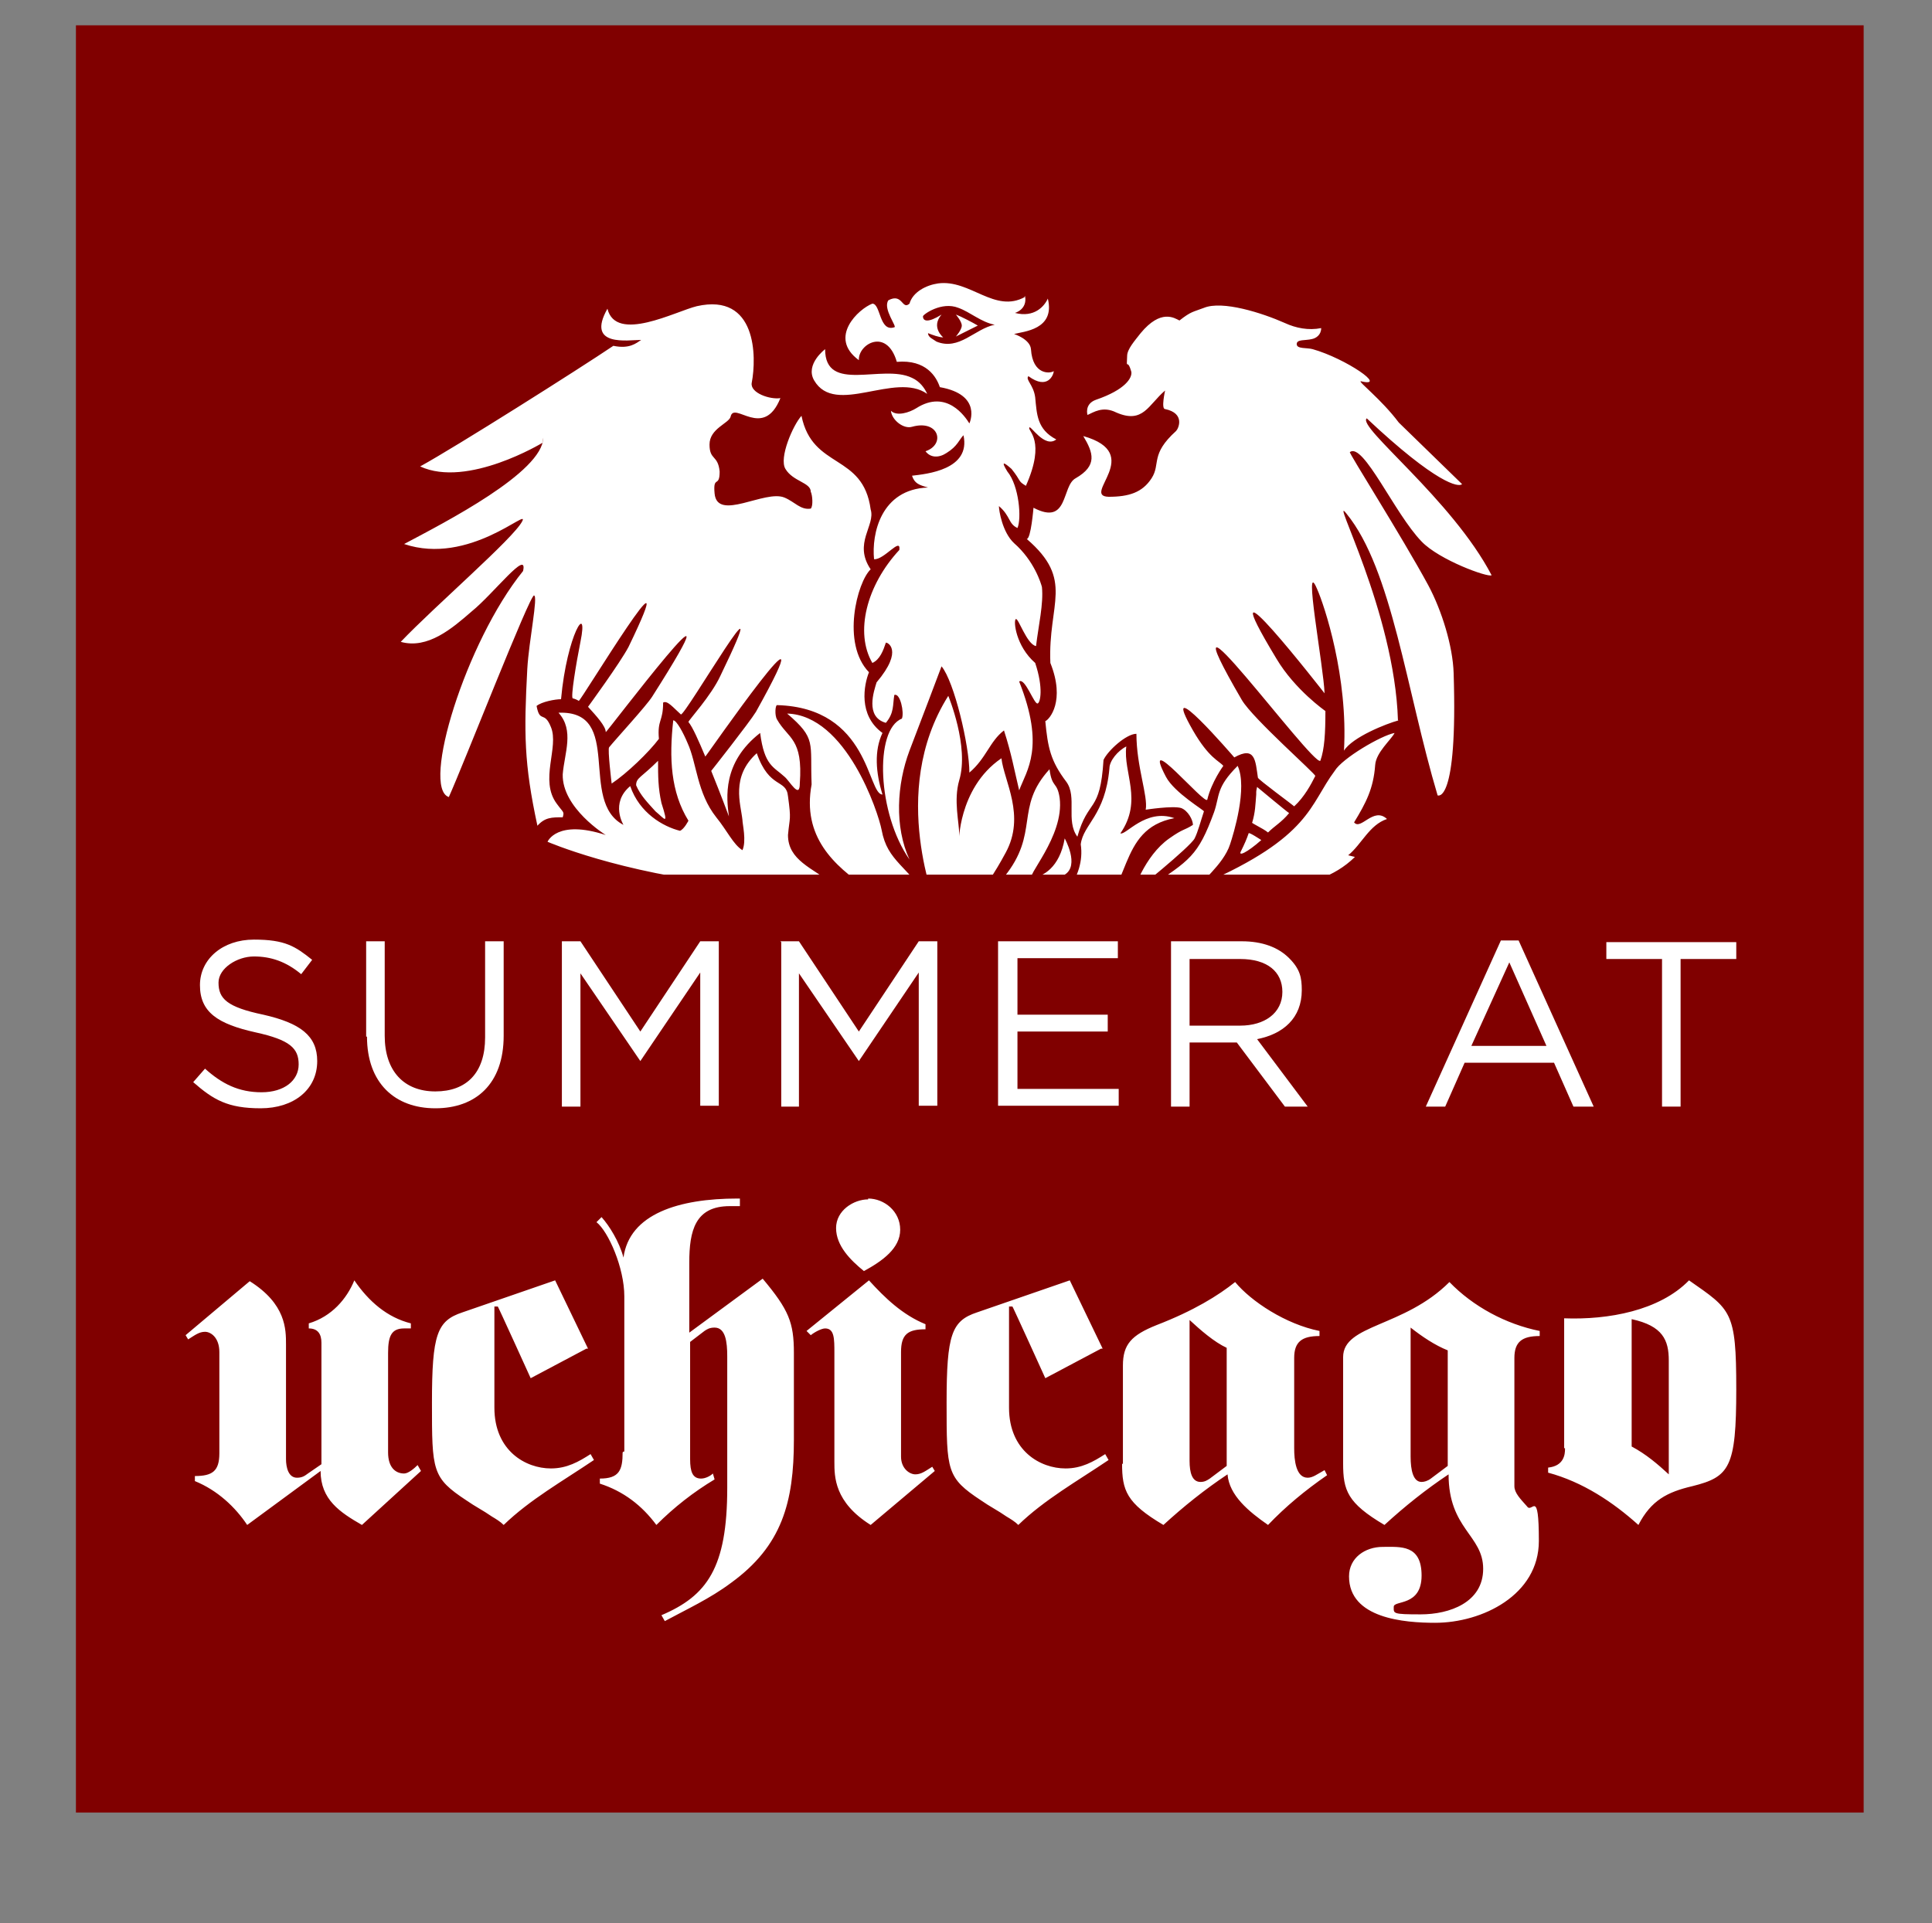 <?xml version="1.0" encoding="UTF-8"?>
<svg id="Layer_1" xmlns="http://www.w3.org/2000/svg" xmlns:xlink="http://www.w3.org/1999/xlink" version="1.1" viewBox="0 0 229 228">
  <rect x="0" y="0" width="229" height="228" fill="#808080" stroke="none"/>
  <!-- Generator: Adobe Illustrator 29.1.0, SVG Export Plug-In . SVG Version: 2.1.0 Build 142)  -->
  <defs>
    <style>
      .st0 {
        fill: none;
      }

      .st1 {
        clip-path: url(#clippath-1);
      }

      .st2 {
        fill: #fff;
      }

      .st3 {
        fill: maroon;
      }

      .st4 {
        clip-path: url(#clippath);
      }
    </style>
    <clipPath id="clippath">
      <rect class="st0" x="9" y="11.3" width="211.9" height="194.6"/>
    </clipPath>
    <clipPath id="clippath-1">
      <rect class="st0" x="32" y="27" width="169" height="76.7"/>
    </clipPath>
  </defs>
  <rect class="st3" x="9" y="3" width="211.9" height="211.9"/>
  <g class="st4">
    <g>
      <path class="st2" d="M193.4,156.4c3.7.8,4.4,2.5,4.4,4.9v13.5c-1.3-1.2-2.7-2.4-4.4-3.3v-15.2h0ZM185.5,171.8c0,.6-.1,2-2,2.2v.6c4.1,1.1,7.7,3.5,10.7,6.2,1.5-2.9,3.4-3.9,6.4-4.6,4.4-1.1,5.2-2.2,5.2-11.5s-.6-9.4-5.6-12.9c-3.5,3.6-9.6,4.7-14.8,4.5v15.4h.1ZM171.6,173.8l-2,1.5c-.4.3-.8.4-1.1.4-1,0-1.3-1.4-1.3-3v-15.3c1.4,1.1,2.9,2.1,4.4,2.7v13.8h0ZM159.2,173.5c0,3.2.5,4.7,4.9,7.3,2.4-2.2,4.9-4.2,7.6-6,0,6.5,4.1,7.2,4.1,11.2s-4,5.4-7.4,5.4-3.2-.1-3.2-.9,3.3,0,3.3-3.7-2.5-3.4-4.6-3.4-4,1.3-4,3.5c0,5,6.6,5.5,10.2,5.5,5.6,0,12.3-3.3,12.3-9.7s-.8-3.2-1.4-4.1c-.8-.9-1.5-1.6-1.5-2.4v-15.2c0-1.9.9-2.6,3-2.6v-.6c-4-.8-7.9-2.9-10.7-5.8-5.4,5.4-12.6,5-12.6,8.9v12.8h0v-.2ZM145.4,173.8l-2,1.5c-.3.2-.6.4-1.1.4-1,0-1.3-1.1-1.3-2.5v-16.7c1.3,1.2,2.9,2.6,4.4,3.3v14h0ZM133,173.5c0,3.2.5,4.7,4.9,7.3,2.4-2.2,4.9-4.2,7.6-6,.2,2.5,2.5,4.4,4.8,6,2.1-2.2,4.4-4.1,7-5.9l-.3-.6c-.9.5-1.4.9-2,.9-1.4,0-1.6-2.1-1.6-3.5v-10.7c0-1.9.9-2.6,3-2.6v-.6c-4-.8-8.1-3.5-10-5.8-2,1.6-4.9,3.4-9.3,5.1-3,1.2-4,2.3-4,4.8v11.7h0ZM130.7,159.9l-3.9-8.1-11,3.8c-3,1-3.6,2.6-3.6,10.7s0,8.9,4.1,11.6c1,.7,2,1.2,3,1.9.5.3,1,.6,1.4,1,3.1-3,7-5.2,10.7-7.7l-.4-.7c-1.4.9-2.8,1.7-4.7,1.7-3,0-6.7-2.1-6.7-7.2v-12h.4c0-.1,3.9,8.5,3.9,8.5l6.6-3.5h.2ZM102.9,142.2c-1.7,0-3.8,1.3-3.8,3.4s1.7,3.8,3.3,5.1c2.2-1.2,4.3-2.7,4.3-4.9s-1.9-3.7-3.8-3.7h0ZM95.6,157.8l.5.5c.5-.4,1.3-.8,1.7-.8,1.1,0,1.1,1.2,1.1,2.9v12.9c0,1.8,0,4.8,4.3,7.5l7.6-6.4-.3-.5c-.8.5-1.3.9-2,.9s-1.7-.7-1.7-2.1v-12.4c0-2.1.8-2.7,2.9-2.7v-.6c-2.7-1.1-4.8-3.1-6.7-5.2l-7.4,6h0ZM73.8,172.2c0,2.1-.4,3.1-2.7,3.1v.6c2.8.9,5,2.6,6.7,4.9,2.1-2.1,4.4-3.9,6.9-5.4l-.2-.7c-.3.3-.9.6-1.4.6-1,0-1.3-.8-1.3-2.3v-13.9l1.7-1.3c.3-.2.6-.4,1.2-.4,1.3,0,1.5,1.7,1.5,3.4v15.6c0,9.5-2.4,12.8-7.8,15.1l.4.7c2.6-1.4,5.4-2.7,7.8-4.5,6.1-4.4,7.5-9.6,7.5-17v-10.3c0-3.6-.6-5.1-3.7-8.8l-8.7,6.4v-8.3c0-3.8.7-6.7,4.8-6.7h1.2v-.9h-.3c-6.9,0-12.8,1.8-13.5,7h0c-.5-1.9-1.7-3.8-2.6-4.8l-.6.6c1.4,1.1,3.3,5.4,3.3,8.8v18.4h-.1ZM69.7,159.9l-3.9-8.1-11,3.8c-3,1-3.6,2.6-3.6,10.7s0,8.9,4.1,11.6c1,.7,2,1.2,3,1.9.5.3,1,.6,1.4,1,3.1-3,7-5.2,10.7-7.7l-.4-.7c-1.4.9-2.8,1.7-4.7,1.7-3,0-6.7-2.1-6.7-7.2v-12h.4c0-.1,3.9,8.5,3.9,8.5l6.6-3.5h.2ZM38.1,173.6l-1.6,1.1c-.4.3-.7.5-1.3.5-1,0-1.3-1.2-1.3-2.2v-13.6c0-1.8,0-4.8-4.3-7.5l-7.6,6.4.3.5c.8-.5,1.3-.9,2-.9s1.7.7,1.7,2.4v12c0,2.1-.8,2.7-2.9,2.7v.6c2.7,1.1,4.8,3.1,6.2,5.2l8.7-6.4c0,3.4,2.3,4.9,4.9,6.4l7-6.4-.4-.7c-.4.4-1.1,1-1.6,1-1,0-1.9-.7-1.9-2.5v-11.8c0-2,.4-2.9,1.9-2.9h.8v-.6c-2.8-.7-5-2.6-6.7-5.1-.9,2.2-2.7,4.3-5.4,5.1v.6c1.1,0,1.5.7,1.5,1.7v14.3h0Z"/>
      <path class="st2" d="M22.9,128.3l1.4-1.6c2,1.8,4,2.8,6.7,2.8s4.4-1.4,4.4-3.3h0c0-1.9-1-2.9-5.1-3.8-4.5-1-6.6-2.4-6.6-5.6h0c0-3.1,2.7-5.4,6.4-5.4s4.9.8,6.9,2.4l-1.3,1.7c-1.8-1.5-3.6-2.1-5.6-2.1s-4.2,1.4-4.2,3.1h0c0,1.9,1,2.9,5.3,3.8,4.4,1,6.4,2.5,6.4,5.5h0c0,3.4-2.8,5.6-6.7,5.6s-5.6-1-8-3.1h0Z"/>
      <path class="st2" d="M43.4,123v-11.4h2.2v11.2c0,4.2,2.3,6.6,6,6.6s5.9-2.2,5.9-6.4v-11.4h2.2v11.2c0,5.7-3.3,8.6-8.1,8.6s-8.1-3-8.1-8.5h-.1Z"/>
      <path class="st2" d="M66.6,111.6h2.2l7.1,10.7,7.1-10.7h2.2v19.5h-2.2v-15.8l-7.1,10.5h0l-7.1-10.4v15.8h-2.2v-19.5h0Z"/>
      <path class="st2" d="M92.5,111.6h2.2l7.1,10.7,7.1-10.7h2.2v19.5h-2.2v-15.8l-7.1,10.5h0l-7.1-10.4v15.8h-2.1v-19.5h0Z"/>
      <path class="st2" d="M118.4,111.6h14.1v2h-11.9v6.7h10.7v2h-10.7v6.8h12v2h-14.3v-19.5h0Z"/>
      <path class="st2" d="M138.8,111.6h8.4c2.4,0,4.3.7,5.6,2s1.5,2.3,1.5,3.8h0c0,3.3-2.2,5.2-5.3,5.8l6,8h-2.7l-5.7-7.6h-5.6v7.6h-2.2v-19.5h0ZM147,121.6c2.9,0,5-1.5,5-4h0c0-2.4-1.8-3.9-5-3.9h-6v7.9h6Z"/>
      <path class="st2" d="M177.9,111.5h2.1l8.9,19.7h-2.4l-2.3-5.2h-10.6l-2.3,5.2h-2.3l8.9-19.7h0ZM183.3,124l-4.4-9.9-4.5,9.9h8.9Z"/>
      <path class="st2" d="M197,113.7h-6.6v-2h15.4v2h-6.6v17.5h-2.2v-17.5h0Z"/>
      <g class="st1">
        <path class="st2" d="M113.3,39.9s.7-.8.7-1.3-.7-1.3-.7-1.3c.6.2,2.1,1,2.6,1.3l-2.6,1.3ZM117.9,38.5h0c-1.6-.3-2.9-1.5-4.3-2-2-.8-4.2.8-4.2,1,0,.6.6.8,2.2-.2-1.3,1.5.2,2.7.2,2.7-.5,0-1.3-.3-1.8-.5,0,.5.6.7,1,1,2.7,1.1,4.5-1.5,6.9-2M160.6,101.6c-5,4.9-12.5,3.1-18.4,5.8-5.4,2-9.2,6.9-14.8,8.1-1.6.5-1.9,1.4-.9,1.3.6,0,4,3.5,9.5.8,1.8-.9,7.5-4.1,8.5-4.3-3.1,2.9-4.6,5.5-7.4,7.1-1.7.9-8.5,3.4-15.4,2.1-3-.6-5.4,2.2-4.6,2.1,1.6-.4,3.4-.2,4.5,1.2,2,1.5,4.9,3.5,7.3.6.8-.9,4.7-3,8.4.7-3.9-.2-3.5,6.8-11,6-2.7,0-8.8-6.3-10.5-4.4-3.1,3.4,6.6,6.7,2.4,11-3.8,3.9-8.3-3.1-8.3-3.1,2.4,1,6.7,1.6,4.8-2.2-.8-1.5-2.2-2.9-2.2-5.7-.3-1.4-9,11.1-14.7,5.5-2.2-2.2-6.8-7.1-10.9-8.9,10.9-.9,12.6,3.4,13.1,4.1,3.5,4.7,6.7,0,7.5-.9,1.1-1.3,2.7-3.1,2.2-3.4-4.2-2-9.1-2.4-12.7-.8,7.7-10.6,13.8-.7,13.8-.7.8.5-.2-6.3-7.9-6.7-4.8-.2-9,4.1-12.3,4.1s-10.8-5.5-12.7-10.4c4.7,3.5,10.8,5.6,14.5,3.3,7.1-4.2,16,2.1,16.4,1.4-2-1.5-6.5-7.6-18.6-4.1-4.7,2.7-6.7-2-9.6-2.1,4.9-4.4,8.3-2.1,10-2,.4,0-2.1-2-3.8-2.2-13.4-1.4-21.9-5.1-21.9-5.1,0,0,1.1-2.7,6.9-.8,0,0-5.2-3.2-5.1-7.2.2-2.5,1.4-5.2-.5-7.3,7.8-.3,2.3,10.5,7.7,13.3,0,0-1.6-2.6.8-4.6,1.1,3.2,3.9,4.8,5.9,5.3.5-.2,1-1.2,1-1.2-2.1-3.4-2.3-7.4-1.8-11.9h0c.4,0,1.2,1.5,1.7,2.7,1.1,2.4,1.1,5.9,3.4,8.8,1.3,1.6,2,3.2,3.1,3.9.5-1.1,0-3.1,0-3.6-.2-1.9-1.4-5.1,1.7-7.9,1.5,4.3,3.5,3,3.7,5.1.4,2.9.2,2.4,0,4.6,0,3,2.9,3.9,5.3,5.8,5.5,3,9.2,4.6,11.5,8.4,1.2-6.5-16.3-7.8-14-20.2-.2-5,.6-5.4-2.9-8.4,7,.2,10.8,11.7,11.2,13.8.7,3.8,3,4.1,6.3,9.1.5.2-5.7-13.4,1.6-25,0,0,2.5,6,1.3,10-.7,2.4,0,5,0,6.5,0,1.5-.3-5.5,5-9.1.3,2.7,2.9,6.8.5,11.2-2.9,5.4-3.1,3.4-3.2,10,.3,0,1-4.5,3-7.1,4.3-5.3,1.2-8.2,5.4-12.8.3,2.3.9,1.4,1.2,3.4.6,4.6-4.3,9.6-3.2,9.5,1.2-.2,3.2-1.2,3.8-4.7,0,0,1.8,3.2,0,4.3-2.9,1.9-3.5,4-3.1,6.3,2.3-2.8,5.6-5.9,5-9.9.3-2.4,2.9-3.4,3.4-9,0-.9,1-2.1,2-2.6-.4,3.1,2,6.4-.7,10.3.6.3,3-3,6.4-1.8-6.9,1.3-4.9,8.7-10.2,12.2-1.6,1-1.3,2.2-1.8,2.3,4.7-.3,8.4-5.9,9-6.3,4.8-3.2,5.8-3.7,7.7-8.9.7-2,.2-2.9,2.8-5.5,1.2,2.6-.5,8.1-.9,9.3-.8,2.5-3.9,4.7-3.2,4.7,12.8-5.6,12.6-9.4,15.6-13.4.9-1.5,5.5-4.2,7.1-4.5-.4.8-2.2,2.3-2.3,3.8-.2,2.8-1.1,4.5-2.5,6.8.8,1,2.3-1.9,3.9-.4-2.1.7-3,3-4.6,4.3M148.4,97.6c.4-1.3.4-2.2.5-3.4,0-.5,0-.4.1-.9,0,0,3.6,3,3.8,3.1-.9,1.1-1.7,1.5-2.5,2.3-.6-.5-2-1.1-1.9-1.2M149.5,99.6c-1.7,1.5-2.8,2-2.4,1.3.4-.8.7-1.5.9-2.1,0-.2,1.5.8,1.5.8ZM165.8,85.4c-1.5.4-5.5,2-6.5,3.6.5-8.7-2.3-17.2-3.2-19.2-1.7-4,.8,9.3.9,12.4,0,0-14.4-18.5-5.7-4.1,2.2,3.7,5.8,6.2,5.8,6.2,0,2.6-.1,4.5-.6,5.9-.9.7-19.6-24.9-9.3-7.2,1.3,2.2,8.8,8.8,8.7,9-.5,1-1.3,2.5-2.5,3.6-.2-.2-4.3-3.2-4.3-3.4-.3-2-.3-3.8-2.8-2.4,0,0-9.2-10.7-4.9-3.2,1.9,3.3,3.1,3.6,3.6,4.2,0,0-1.4,1.9-1.9,4-.2.8-8-8.6-4.9-2.7,1,1.9,4.6,4,4.5,4.1-.4,1.2-.7,2.4-1.1,3.2-.5,1-7.3,6.5-7.3,6.4,0,0,1.3-4.3,4.3-6.4,1.7-1.2,1.7-.9,2.8-1.6,0-.6-.6-1.7-1.4-2-1-.3-4.2.2-4.2.2.3-1.6-1.1-5.1-1.1-9-1.2,0-3.4,2-3.9,3.1-.4,6.4-1.8,4.5-3.1,9.1-1.4-1.9,0-4.7-1.3-6.5-1.9-2.5-2.2-4.1-2.5-7.2.5-.2,2.4-2.4.6-6.9-.3-7.1,2.9-9.8-2.8-14.7.5,0,.8-3.7.8-3.7,4.2,2.2,3.3-2.6,5-3.5,2.6-1.5,2.1-3,.9-5,7.4,2.1-.3,7.1,3,7.2,2.4,0,4-.5,5.1-2.2s-.2-2.8,2.9-5.6c.3-.3,1.1-2.1-1.3-2.6-.5,0,0-2.2,0-2.2-2,1.7-2.6,4-5.8,2.6-1.6-.8-2.7,0-3.4.3,0,0-.4-1.3,1-1.8,3.5-1.2,4.3-2.6,4.2-3.3-.5-1.8-.6,0-.5-1.9,0-.8.9-1.8,1.6-2.7,2.4-2.9,4-1.8,4.6-1.5,1.4-1.1,1.6-1,2.9-1.5,2.2-.9,6.9.6,9.6,1.8,1.3.6,2.8.9,4.3.6,0,.8-.6,1.2-1.1,1.3-.8.2-1.8,0-1.8.6s1.2.4,1.9.6c3.9,1.1,9,4.6,5.7,3.8-.4,0,2.4,2.1,4.5,4.9l7.5,7.3c-.4.4-3,0-11.3-7.8-1.2,1,10.1,9.6,14.8,18.6-.4.3-6.2-1.8-8.3-4-3.2-3.3-6.9-11.8-8.5-10.6-.2,0,6.1,9.9,9.3,15.8,1.6,3,2.9,7.2,3,10.4.5,15.7-1.9,14.5-1.9,14.5-3.7-12.4-5.4-26.8-10.8-33.4-2.1-2.7,5.7,11.6,6.1,24.5M121.5,35.1c.3,1.6-1.2,2-1.2,2,2.3.6,3.5-.8,3.9-1.7.9,3.7-2.9,3.9-4,4.2,0,0,1.9.6,2,1.8.2,3.1,2.3,2.9,2.7,2.6,0,.4-.7,2.3-3,.6-.4.4.6,1,.8,2.5.2,2,.2,3.8,2.5,5-1.4,1.1-3.1-1.8-3.2-1.4-.2.4,2,1.5-.4,6.9-1-.6-.5-.5-1.7-2-.9-.8-1.3-1-.5.3,1.4,1.7,1.7,5.6,1.2,6.7-1.1-.5-.8-1.4-2.2-2.6,0,.5.4,3.1,1.8,4.4,2.4,2.1,3.2,4.8,3.3,5.2.2,2-.4,4.5-.7,7-1.1-.2-2.1-3.4-2.4-3.2-.3.2,0,3.2,2.3,5.2,1,3,.6,4.7.3,4.8-.4.2-1.5-3.1-2.2-2.6,3.1,7.8.9,10.5,0,12.9-.6-2.5-.9-4.3-1.8-7.1-1.7,1.3-2.1,3.3-4.1,5,0-3.2-1.8-10.8-3.3-12.6,0,0-2.6,6.9-3.8,10-1.5,4-1.8,9,0,12.9-3.8-5.4-4.2-15.4-.9-16.7.3-.7-.2-3.1-.9-2.8-.2,1.2,0,2.1-1,3.3-2.5-.7-1.4-3.8-1.1-4.8,3.3-3.9,1.2-4.8,1.1-4.7-.3.9-.7,2-1.6,2.4-2.1-3.6-.7-9.2,3.2-13.4.2-1.6-1.8,1.2-3,1.1-.3-3,.8-8.3,6.4-8.5-1.1-.3-1.6-.5-1.9-1.4,1.7-.2,7-.7,6.1-4.8-.5.5-.7,1.3-2,2.1-.9.6-1.9.6-2.5-.2,2.4-.8,1.6-3.8-1.6-2.9-1,.3-2.4-.8-2.5-1.9.7.7,2.2.2,3-.3,3.6-2.3,5.8,1,6.3,1.8,0,0,1.6-3.4-3.5-4.3-.4-1.2-1.6-3.3-5.1-3-1.2-4.1-4.6-2.1-4.5-.2-3.7-2.7,0-6.1,1.6-6.7,1,0,.8,3.4,2.6,2.8.4,0-1.4-2.2-.7-3.2,1.7-.9,1.6,1.2,2.5.4.4-1.4,2-2.2,3.4-2.4,3.8-.5,6.7,3.6,10.3,1.6h-.1ZM96.5,45.1c-1.1-1.9,1.3-3.7,1.3-3.7,0,5.3,6.8,1.7,10.3,3.4.9.4,1.5,1.2,1.8,1.9-3.8-2.7-10.9,2.7-13.4-1.6M78,90.2c0,1.8,0,3.2.4,5,.9,2.8.4,1.9-.7,1-.9-1-1.8-1.9-2.3-3.1,0-.9.6-.9,2.6-2.9ZM64.3,52.5h0c0,0-8.9,5.4-14.5,2.8,4.2-2.3,18.9-11.6,22.9-14.3,1.9.4,2.7-.3,3.3-.7-1.5,0-6.6.9-4-3.7,1,4.1,8.1.3,10.6-.3,7.1-1.6,7.1,6,6.5,9.1-.2,1.2,2.2,2,3.4,1.8-2,5-5.5.3-5.9,2.2-.2.8-2.5,1.4-2.5,3.3s1,1.2,1.2,3.2c0,2-.8.4-.6,2.6.3,3.4,6-.5,8.3.5,1.2.5,1.9,1.5,3.1,1.3.3-.3.2-1.6,0-2,0-1.1-2.1-1.2-3-2.7-.8-1.3.9-5.2,1.9-6.3,1.3,6.4,7.3,4.4,8.2,11.1.6,1.9-2.1,4,0,7.1-1.6,1.5-3.5,8.8-.2,12.2-.6,1.5-1.3,5.1,1.6,7.2-1,2.1-.8,4.7,0,7.3-1.8,0-1.5-10.3-12.5-10.6-.2,0-.3,1.2,0,1.7,1.3,2.3,3.1,2.2,2.7,7.6,0,1.9-1.2-.3-1.8-.8-1.3-1.2-2.4-1.3-2.9-5.2-4.5,3.5-4,7.7-3.7,9.9,0,0-1-2.7-2.1-5.4,0,0,4.5-5.7,5.3-7,9.3-16.7-6,5.4-6,5.3-.8-1.9-1.5-3.5-2-4.1,0-.2,2.7-3.1,3.8-5.5,7.2-14.9-4.3,5-4.7,4.6-.9-.8-1.6-1.7-2.1-1.4,0,2.3-.7,2-.5,4.3-1.2,1.6-3.8,4.1-5.6,5.3,0,0-.5-4.1-.3-4.3.9-1.1,4.4-4.9,5.1-6,11.7-18.4-5.5,4.4-5.5,4.2,0-.7-1.1-1.9-2.1-3,0,0,3.8-5.2,4.8-7.1,7.1-14.7-5.7,6.5-5.9,6.4q-.3-.2-.7-.3c-.3,0,.4-4.2.9-6.7,1-4.9-1.6-.9-2.3,6.8-.7,0-2.3.3-2.9.8.4,2.1.9.5,1.7,2.5,1,2.4-1.4,6.3.7,9.1.8,1.1.9.9.7,1.6-1.3,0-2.1,0-3,1-1.6-7.4-1.6-11-1.2-18.6.2-3.4,1.3-8.6.8-8.7s-8.3,19.9-10.1,23.9c-3.3-1.1,2-18.4,8.8-26.8.6-2.7-3.5,2.7-6.1,4.8-2.3,2-5.2,4.5-8.4,3.6,4.1-4.3,13.4-12.3,14.4-14.3.9-1.7-6.3,5.3-14,2.7,4.9-2.6,16.4-8.5,16.5-12.6"/>
      </g>
    </g>
  </g>
</svg>